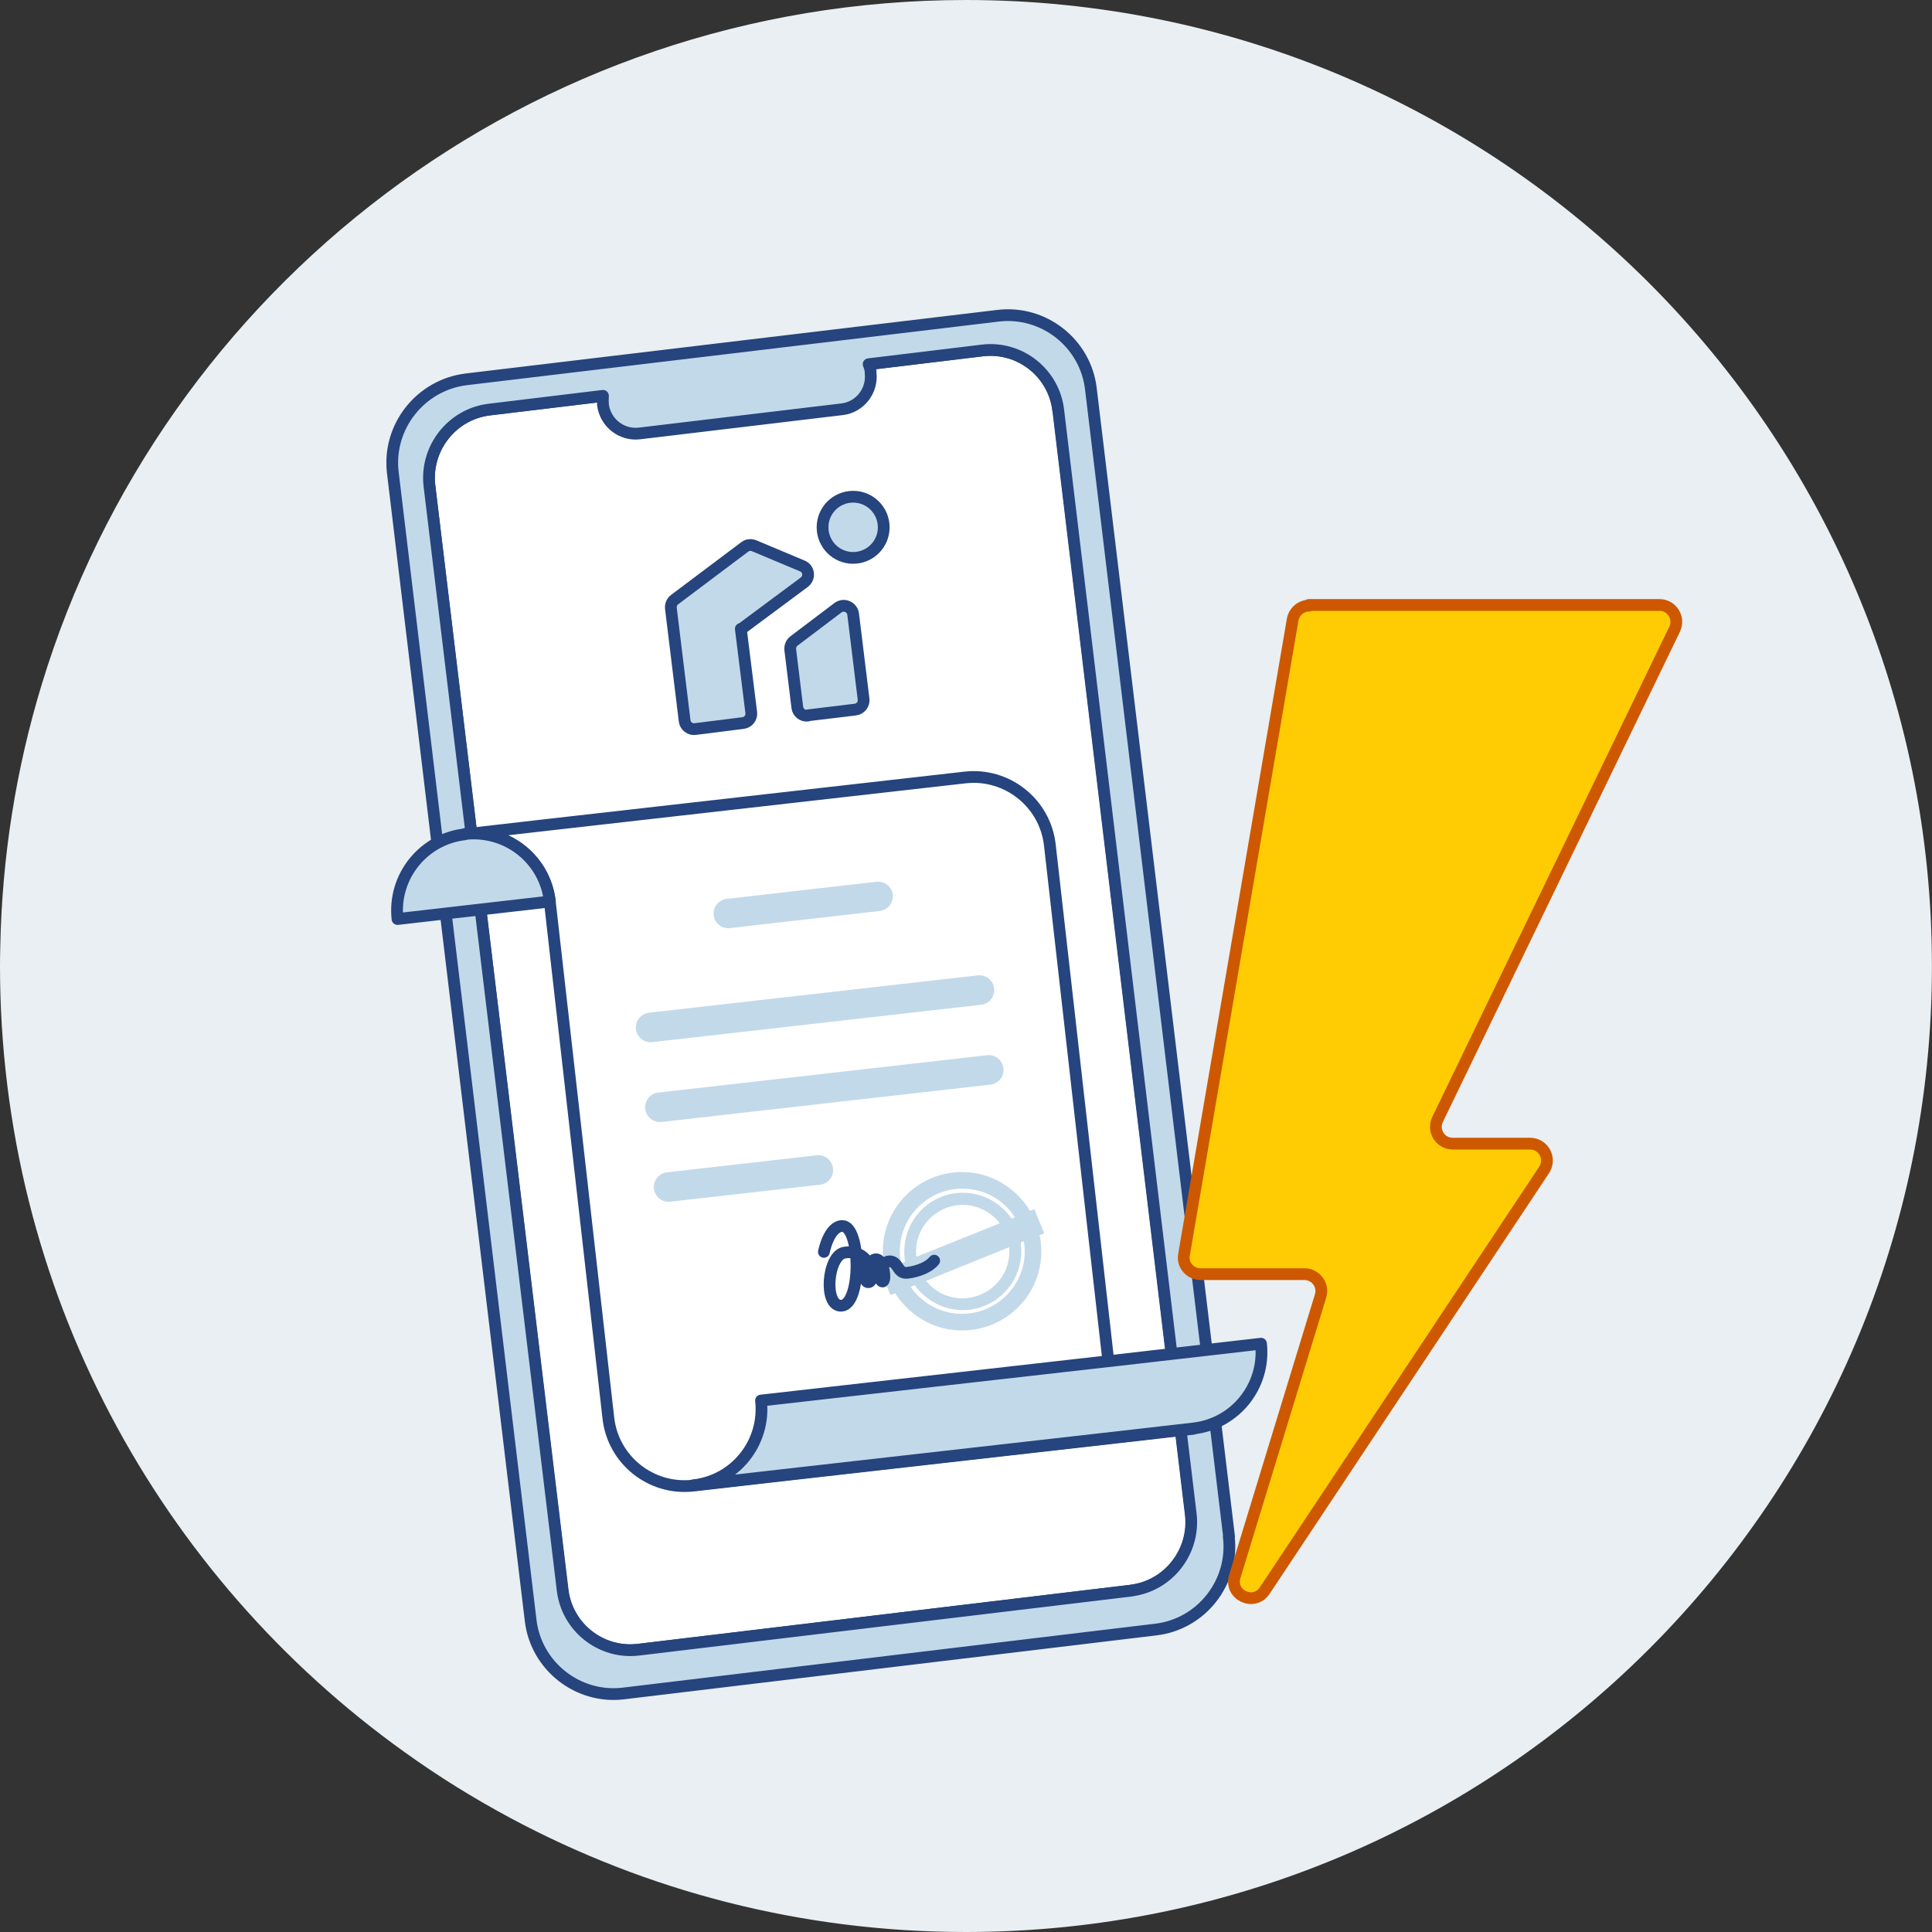 <svg width="60" height="60" viewBox="0 0 60 60" fill="none" xmlns="http://www.w3.org/2000/svg">
<rect x="0" y="0" width="60" height="60" fill="#333333" stroke="none"/>
<g clip-path="url(#clip0_12001_5801)">
<path d="M59.998 29.999C59.998 46.568 46.568 60 29.999 60C24.887 60 20.073 58.721 15.861 56.465C14.716 55.852 13.615 55.169 12.566 54.415C4.959 48.973 0 40.064 0 29.999C0 29.806 0.003 29.616 0.008 29.425C0.06 26.592 0.506 23.853 1.294 21.262C5.032 8.957 16.469 0 29.999 0C46.568 0 59.998 13.432 59.998 29.999Z" fill="#E9EFF2"/>
<g clip-path="url(#clip1_12001_5801)">
<path d="M32.876 12.741L36.99 47.025C37.126 48.184 36.301 49.249 35.142 49.396L19.812 51.234C18.653 51.369 17.598 50.534 17.462 49.375L13.337 15.091C13.201 13.932 14.027 12.867 15.186 12.721L30.516 10.883C31.675 10.747 32.73 11.582 32.865 12.741H32.876Z" fill="white" stroke="#26447D" stroke-width="0.365" stroke-linecap="round" stroke-linejoin="round"/>
<path d="M38.17 47.725L33.878 12.073C33.711 10.653 32.406 9.63 30.985 9.807L14.476 11.781C13.055 11.958 12.032 13.253 12.199 14.674L16.48 50.325C16.648 51.745 17.953 52.769 19.373 52.591L35.894 50.607C37.314 50.44 38.337 49.135 38.16 47.714L38.17 47.725ZM35.152 49.396L19.822 51.234C18.663 51.369 17.608 50.534 17.473 49.375L13.337 15.091C13.201 13.932 14.026 12.867 15.186 12.721L18.726 12.293C18.726 12.366 18.715 12.449 18.726 12.533V12.575C18.799 13.128 19.3 13.525 19.854 13.462L26.151 12.71C26.704 12.648 27.101 12.136 27.038 11.582V11.541C27.028 11.457 27.007 11.384 26.976 11.311L30.516 10.883C31.675 10.747 32.73 11.582 32.865 12.742L36.98 47.025C37.115 48.184 36.29 49.249 35.131 49.396H35.152Z" fill="#C2D9EA" stroke="#26447D" stroke-width="0.365" stroke-linecap="round" stroke-linejoin="round"/>
<path d="M34.421 42.273L32.604 26.244C32.458 24.939 31.278 23.999 29.973 24.145L16.815 25.638L14.444 25.91C15.749 25.764 16.93 26.703 17.076 28.009L18.893 44.038C19.039 45.344 20.219 46.284 21.524 46.137L23.895 45.866L34.682 44.644L37.053 44.373C35.747 44.519 34.567 43.579 34.421 42.273Z" fill="white" stroke="#26447D" stroke-width="0.365" stroke-linecap="round" stroke-linejoin="round"/>
<path d="M14.444 25.909C13.139 26.055 12.199 27.235 12.345 28.541L17.076 27.998C16.93 26.692 15.749 25.753 14.444 25.899V25.909Z" fill="#C2D9EA" stroke="#26447D" stroke-width="0.365" stroke-linecap="round" stroke-linejoin="round"/>
<path d="M34.421 42.273L23.634 43.495C23.78 44.801 22.84 45.981 21.535 46.127L23.905 45.855L34.693 44.634L37.063 44.362C38.368 44.216 39.308 43.036 39.162 41.73L34.432 42.273H34.421Z" fill="#C2D9EA" stroke="#26447D" stroke-width="0.365" stroke-linecap="round" stroke-linejoin="round"/>
<path d="M32.427 38.294L32.124 37.553L31.988 37.605C31.508 36.801 30.589 36.3 29.597 36.415C28.25 36.571 27.278 37.783 27.435 39.13C27.445 39.234 27.466 39.328 27.487 39.422L27.351 39.474L27.654 40.216L27.8 40.164C28.291 40.937 29.189 41.417 30.16 41.302C31.508 41.145 32.479 39.934 32.322 38.587C32.322 38.503 32.301 38.43 32.28 38.357L32.427 38.305V38.294ZM27.957 39.078C27.832 38.013 28.605 37.052 29.67 36.926C30.422 36.843 31.132 37.198 31.518 37.804L31.414 37.845C31.048 37.302 30.39 36.979 29.701 37.052C28.698 37.167 27.988 38.065 28.093 39.067C28.093 39.109 28.093 39.14 28.114 39.182L27.988 39.234C27.988 39.234 27.968 39.13 27.968 39.078H27.957ZM28.458 39.036C28.364 38.242 28.939 37.522 29.732 37.428C30.255 37.365 30.756 37.605 31.048 37.992L28.448 39.036H28.458ZM31.34 38.733C31.414 39.516 30.85 40.216 30.056 40.31C29.544 40.373 29.064 40.153 28.761 39.777L31.34 38.733ZM31.811 38.639C31.936 39.704 31.163 40.665 30.098 40.79C29.367 40.874 28.678 40.54 28.281 39.965L28.406 39.913C28.782 40.435 29.419 40.748 30.098 40.675C31.1 40.56 31.811 39.663 31.706 38.66C31.706 38.639 31.706 38.608 31.706 38.587L31.8 38.545C31.8 38.545 31.8 38.608 31.811 38.639Z" fill="#C2D9EA"/>
<path d="M30.365 30.291L20.155 31.451C19.903 31.48 19.722 31.707 19.75 31.959C19.779 32.212 20.007 32.393 20.259 32.364L30.469 31.204C30.721 31.176 30.902 30.948 30.874 30.696C30.845 30.444 30.617 30.263 30.365 30.291Z" fill="#C2D9EA"/>
<path d="M30.653 32.771L20.443 33.931C20.191 33.959 20.01 34.187 20.038 34.439C20.067 34.691 20.295 34.872 20.547 34.844L30.757 33.684C31.009 33.655 31.19 33.428 31.162 33.176C31.133 32.923 30.905 32.742 30.653 32.771Z" fill="#C2D9EA"/>
<path d="M25.363 35.879L20.714 36.407C20.462 36.436 20.281 36.663 20.309 36.916C20.338 37.168 20.566 37.349 20.818 37.32L25.466 36.792C25.718 36.764 25.9 36.536 25.871 36.284C25.842 36.032 25.615 35.85 25.363 35.879Z" fill="#C2D9EA"/>
<path d="M27.226 27.383L22.569 27.915C22.318 27.946 22.14 28.166 22.161 28.416C22.182 28.667 22.412 28.845 22.663 28.824L27.32 28.291C27.571 28.26 27.748 28.04 27.727 27.79C27.706 27.539 27.477 27.362 27.226 27.383Z" fill="#C2D9EA"/>
<path d="M25.587 38.879C25.587 38.879 25.743 38.075 26.161 38.075C26.735 38.075 26.767 40.519 26.13 40.55C25.566 40.581 25.691 38.973 26.234 38.9C27.069 38.775 27.205 39.798 26.976 39.819C26.746 39.84 26.944 39.13 27.195 39.109C27.445 39.088 27.539 39.809 27.404 39.798C27.268 39.788 27.331 39.172 27.623 39.172C27.915 39.172 27.853 39.569 28.187 39.527C28.521 39.485 28.855 39.349 29.012 39.151" stroke="#26447D" stroke-width="0.365" stroke-linecap="round" stroke-linejoin="round"/>
<path d="M23.007 19.53L23.331 22.131C23.352 22.287 23.237 22.433 23.08 22.454L21.587 22.642C21.43 22.663 21.284 22.548 21.263 22.392L20.835 18.893C20.825 18.789 20.866 18.684 20.95 18.622L23.133 16.982C23.216 16.919 23.331 16.909 23.425 16.951L24.918 17.577C25.127 17.661 25.158 17.943 24.981 18.079L23.028 19.53H23.007Z" fill="#C2D9EA" stroke="#26447D" stroke-width="0.365" stroke-linecap="round" stroke-linejoin="round"/>
<path d="M25.096 22.214L26.568 22.036C26.725 22.015 26.84 21.869 26.819 21.712L26.495 19.07C26.464 18.851 26.213 18.736 26.025 18.872L24.657 19.906C24.574 19.968 24.532 20.073 24.542 20.177L24.762 21.974C24.782 22.13 24.929 22.245 25.085 22.224L25.096 22.214Z" fill="#C2D9EA" stroke="#26447D" stroke-width="0.365" stroke-linecap="round" stroke-linejoin="round"/>
<path d="M26.495 17.326C27.02 17.326 27.445 16.901 27.445 16.376C27.445 15.851 27.02 15.426 26.495 15.426C25.97 15.426 25.545 15.851 25.545 16.376C25.545 16.901 25.97 17.326 26.495 17.326Z" fill="#C2D9EA" stroke="#26447D" stroke-width="0.365" stroke-linecap="round" stroke-linejoin="round"/>
<path d="M40.645 18.788H51.537C51.923 18.788 52.174 19.195 52.007 19.54L44.645 34.766C44.478 35.11 44.728 35.517 45.115 35.517H47.516C47.934 35.517 48.185 35.977 47.955 36.332L39.277 49.396C38.943 49.897 38.17 49.532 38.348 48.957L41.011 40.248C41.115 39.914 40.864 39.569 40.509 39.569H37.282C36.959 39.569 36.708 39.277 36.771 38.964L40.144 19.248C40.186 18.997 40.405 18.809 40.656 18.809L40.645 18.788Z" fill="#FFCC04" stroke="#CE5800" stroke-width="0.365" stroke-linecap="round" stroke-linejoin="round"/>
</g>
</g>
<defs>
<clipPath id="clip0_12001_5801">
<rect width="59.998" height="60" fill="white"/>
</clipPath>
<clipPath id="clip1_12001_5801">
<rect width="40.236" height="43.202" fill="white" transform="translate(12.001 9.599)"/>
</clipPath>
</defs>
</svg>
